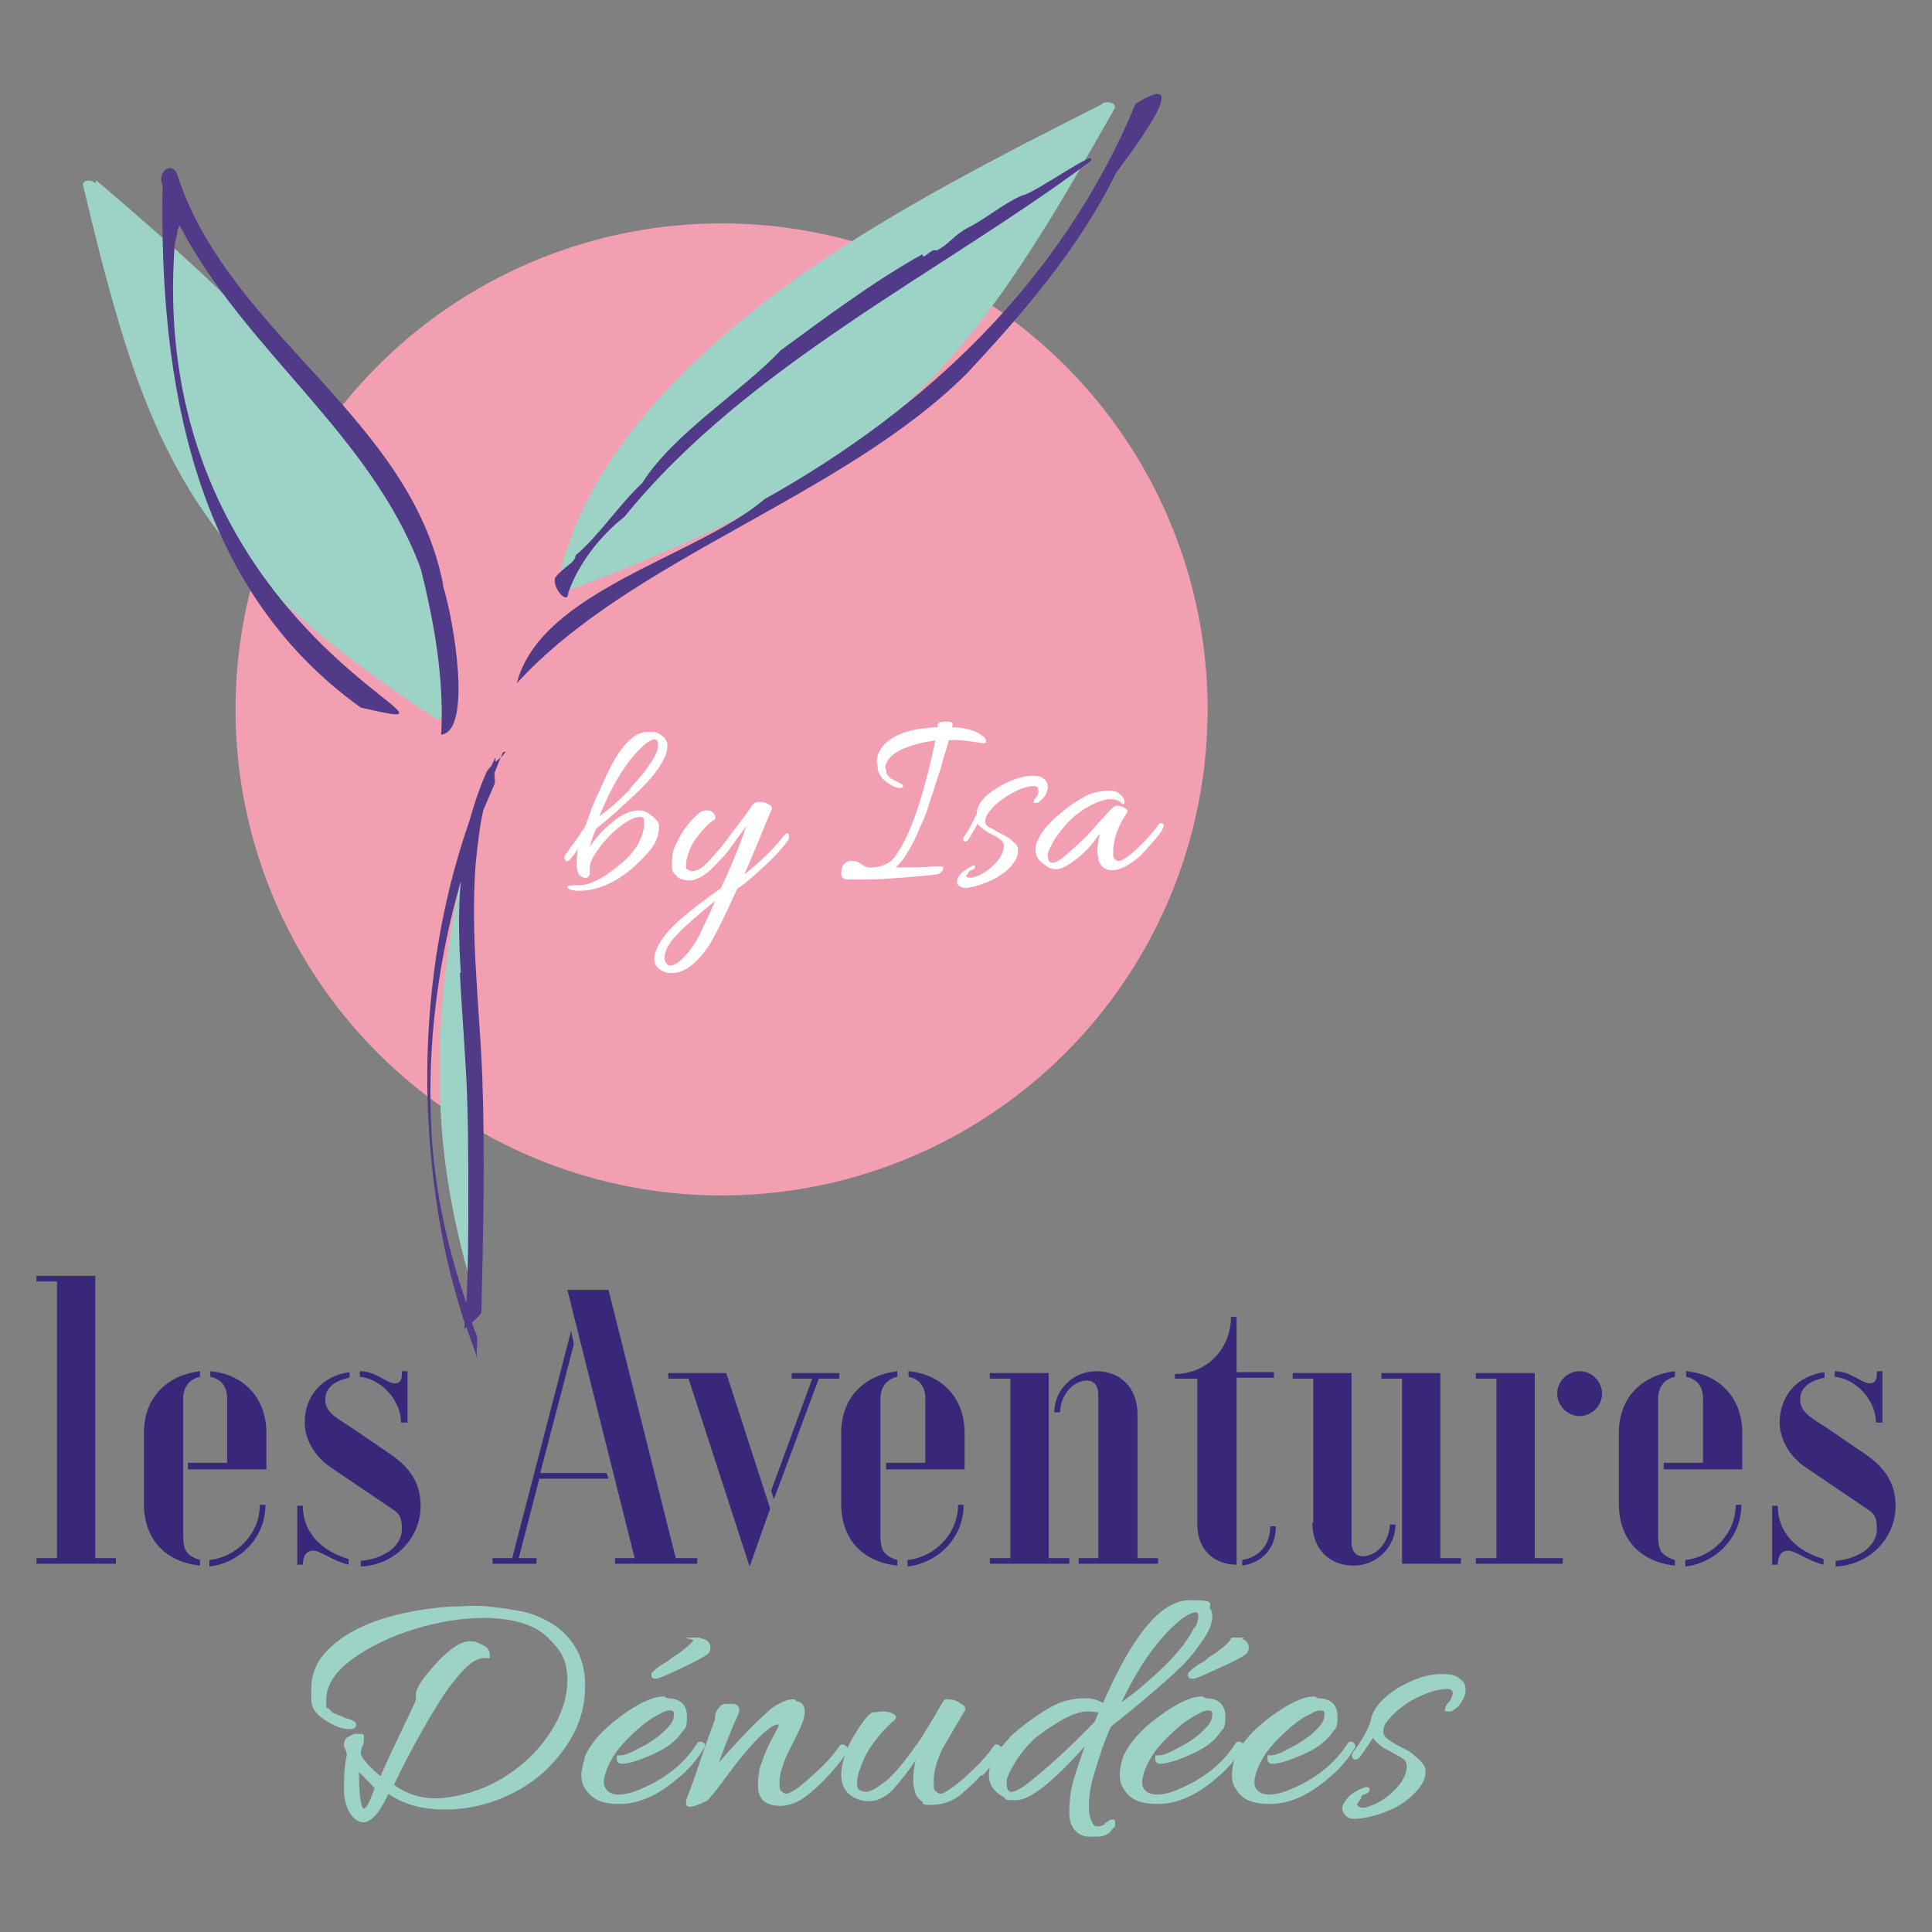 <?xml version="1.0" encoding="UTF-8"?>
<svg xmlns="http://www.w3.org/2000/svg" id="LES_DÉNUDÉES" version="1.1" viewBox="0 0 206.7 206.7">
  <rect x="0" y="0" width="206.7" height="206.7" fill="#808080" stroke="none"/>
  <defs>
    <style>
      .st0 {
        stroke: #9dd2c7;
        stroke-width: .4px;
      }

      .st0, .st1 {
        stroke-miterlimit: 10;
      }

      .st0, .st2 {
        fill: #9dd2c7;
      }

      .st1 {
        fill: #fff;
        stroke: #fff;
        stroke-width: .2px;
      }

      .st3 {
        fill: #39287a;
      }

      .st4 {
        fill: #513a88;
      }

      .st5 {
        fill: #f39fb2;
      }
    </style>
  </defs>
  <g>
    <path class="st0" d="M33.5,181.3v-.6c0-1.6.6-3.1,2.1-4.4,2.5-2.3,6.6-3.7,12.3-4.2.9,0,1.9-.1,3-.1s2.6.2,4.4.5,3.2,1,4.4,1.9c1.8,1.5,2.7,3.4,2.7,5.9s-.7,4.6-2.2,6.7-3.3,3.6-5.5,4.7c-2.2,1.1-4.6,1.7-7.1,1.7s-4.6-.6-6.1-1.8c0,0-.1.2-.3.6-.2.4-.4.7-.6,1.1-1.1,1.7-2,1.9-2.9.7-.5-.7-.7-1.6-.7-2.6s0-2.2.3-3.6c0-.1,0-.5-.3-1,0-.2,0-.5.2-.7.2-.1.4-.3.8-.4.3,0,.6,0,.7,0s0,.3,0,.8c-.2.4-.3.8-.3,1.1s.4.9,1.1,1.6,1.2,1.1,1.3,1.1c.6-1.4,1.8-3.9,3.6-7.7.2-.4.3-.7.3-.9s0-.4,0-.5c.1-.7.9-1.8,2.2-3.2s2.5-2.2,3.3-2.2.7.1,1.2.3.8.5.8.9c0,.1,0,.2,0,.2s0,0-.2,0-.2,0-.2,0c-.8,0-1.6.5-2.6,1.6s-2,2.5-3,4.2c-1.8,3-3.2,5.7-4.3,8,1.4,1.1,3,1.6,4.7,1.6s4.3-.6,6.4-1.7,3.7-2.5,4.9-3.9c2-2.4,3-4.9,3-7.2s-.7-3.3-2.1-4.7-3.6-2.1-6.6-2.2h-.4c-2.4,0-4.9.4-7.5,1.2-2.6.8-4.9,1.9-6.8,3.3-1.9,1.4-2.8,2.9-2.8,4.5s.1.8.4,1.1c.2.3.5.5.8.6.3.1.6.2,1,.4.4.1.7.2.8.3.1,0,.2.1.2.2,0,.2-.1.3-.5.3-.9,0-1.7-.4-2.6-1-.9-.6-1.3-1.2-1.3-2s0-.2,0-.4h0ZM38.2,189c0,3.1.2,4.7.7,4.7s.8-.8,1.4-2.4c0,0,0-.1,0-.1-.2-.1-.5-.5-1-1s-.9-.9-1.1-1.1Z"></path>
    <path class="st0" d="M71.4,181.9c1.3,0,1.9.6,1.9,1.8s-.2,1.1-.5,1.5c-.6.9-1.5,1.6-2.8,2.2-1.3.6-2.4,1-3.3,1.1-.3,0-.5,0-.5-.3,0,0,0-.1,0-.2,0,0,.2,0,.2,0,.5,0,1.2-.3,2.1-.8,1.6-.8,2.7-1.7,3.4-2.6.3-.4.4-.8.4-1.2s-.2-.6-.6-.6-.7.1-1.2.4c-1.1.5-2.2,1.4-3.5,2.7s-2,2.5-2.4,3.7c-.1.4-.2.7-.2,1.1s.2.7.4,1c.3.3.8.5,1.4.5s1.5-.2,2.4-.6c2.6-1.1,4.7-2.7,6.1-4.9.1-.2.3-.2.4-.1.2,0,.2.2,0,.4-.7,1.2-1.6,2.2-2.7,3.1-2.1,1.8-4.1,2.7-6.1,2.7s-2.8-.5-3.5-1.5c-.3-.4-.4-.9-.4-1.4s.2-1.2.4-2c.6-1.3,1.8-2.7,3.7-4.1,1.9-1.4,3.4-2.1,4.5-2.1h0ZM74.7,175.4l.7.2c.3.2.4.4.4.6s0,.4-.2.6c-.4.3-1.3.8-2.8,1.5-1.5.7-2.4,1.1-2.6,1.1-.2,0-.3,0-.3-.1s0-.1,0-.2c0,0,.2-.2.4-.4.3-.2.5-.4.9-.6s.6-.4.7-.5c.2-.1.4-.3.9-.6.8-.6,1.4-1.1,1.7-1.6.1,0,.3,0,.3,0h0Z"></path>
    <path class="st0" d="M85.1,182.2c.5,0,.8.3.8.9s-.3,1.4-.8,2.4c-.5,1-.9,1.8-1.2,2.4-.4,1.1-.7,1.9-.7,2.6s0,1.1.3,1.3c.4.4.8.4,1.4,0,.6-.3,1.4-1,2.5-2s1.9-1.9,2.6-2.9c0-.1.2-.1.3,0s.2.1.2.2,0,.1,0,.2c-.4.6-1,1.4-1.9,2.4-.9,1-1.8,1.8-2.6,2.4s-1.7.9-2.5.9c-.8,0-1.4-.2-1.7-.5-.3-.3-.5-.8-.5-1.3s0-1,.1-1.5c0-.5.3-1,.5-1.7.4-1,.8-1.8,1.1-2.3.3-.6.5-.9.5-1.1s0-.3-.3-.3c-.4,0-1.1.4-2.1,1.4-.7.7-1.8,1.9-3.2,3.8s-2.2,2.9-2.4,3c-.8.4-1.4.6-1.6.6s-.3,0-.3-.1,0-.2,0-.3.3-.8.7-1.9.8-2.4,1.3-3.8c.5-1.4.8-2.2.9-2.5.1-.3.2-.5.2-.7,0-.2,0-.4.1-.5,0-.1.1-.3.3-.5.1-.2.3-.3.5-.3.2,0,.5,0,.8,0,.3,0,.5.2.5.4s-.1.5-.4,1.1c-.3.6-1,2.4-2.2,5.6.8-1,1.9-2.2,3.2-3.6s2.4-2.4,3.2-3.1c.9-.6,1.6-.9,2.2-.9h0Z"></path>
    <path class="st0" d="M105,189.6c-.9,1-1.7,1.7-2.4,2.3-.9.7-1.9,1-3,1s-.5-.1-.8-.3c-.3-.2-.6-.5-.7-.9-.1-.4-.2-.7-.2-1.1,0-1.2.2-2.4.7-3.6,0,0-.4.5-1,1.5-.6.9-1.3,1.8-2.1,2.7s-1.7,1.3-2.5,1.3-.9-.1-1.4-.3c-.9-.4-1.4-1.2-1.4-2.3s.5-2.8,1.4-4.2c.9-1.5,1.5-2.2,1.8-2.3.4,0,.7-.1,1-.1s.6,0,1,.2.3.3-.1.6c-1.6,1.5-2.8,3.1-3.4,4.9-.3.7-.4,1.3-.4,1.8s.1.8.4.9c.2.1.5.2.7.2.6,0,1.3-.4,2.3-1.2,1-.8,2.3-2.4,4-4.9.2-.4.6-1,1.2-2s.9-1.6,1.1-1.8c.4,0,.8,0,1.3.3s.7.4.5.7c-1.1,1.9-1.9,3.2-2.4,4.1-.4.9-.8,1.9-.9,3.1,0,.2,0,.5,0,.8s0,.6.3.8c.4.4.8.4,1.4,0s1.5-1,2.5-2c1.1-1,1.9-1.9,2.6-2.9,0-.1.2-.1.3,0s.2.1.2.2,0,.1,0,.2c-.4.6-1,1.4-1.9,2.4h0Z"></path>
    <path class="st0" d="M108.5,185.7c1-.9,2.1-1.7,3.2-2.4s2-1.1,2.7-1.2c.6-.2,1.3-.2,1.9-.2s1.2.2,1.8.6c3.2-7.4,6.2-11.1,9.2-11.1s1.6.3,2,.8c.2.3.2.5.2.7,0,.6-.2,1.3-.8,2.2s-1.3,1.9-2.3,2.9c-1.1,1.1-2.6,2.4-4.5,4s-3,2.4-3.2,2.6c-.8,1.7-1.3,3.4-1.8,5s-.6,2.8-.6,3.6.1,1.4.4,1.9c.1.3.4.5.6.5s.5,0,.7-.1c.2-.1.4-.2.4-.3.1,0,.2-.2.4-.3.1,0,.3-.1.3,0s0,.2,0,.4c-.2.2-.4.4-.5.6-.4.3-.8.4-1.3.4s-.8,0-1,0c-1.1-.2-1.7-1-1.7-2.4s.2-2.7.6-3.9c.5-1.6,1-3,1.4-4.1-3.7,4.3-6.4,6.5-7.9,6.5s-.8-.1-1.2-.3c-.4-.2-.8-.5-1.1-.9-.3-.4-.4-.8-.4-1.3s.1-.9.3-1.3c.5-1,1.2-1.9,2.2-2.9h0ZM117.8,183.1c-.3-.1-.8-.2-1.5-.2s-1.6.3-2.7.9-2.1,1.3-3.1,2.1c-.8.8-1.5,1.6-2.1,2.6-.6,1-.9,1.7-.9,2.1,0,.9.2,1.3.7,1.3s1.2-.4,2.2-1.2c2.6-2.1,4.9-4.3,6.9-6.4l.5-1.2h0ZM128,174.3c.3-.6.4-1,.4-1.4s-.2-.6-.5-.6-.8.2-1.4.6c-2.6,2-4.9,5.2-7,9.8,1.5-1,3.1-2.3,4.8-3.9s2.9-3.1,3.6-4.5h0Z"></path>
    <path class="st0" d="M129,181.9c1.3,0,1.9.6,1.9,1.8s-.2,1.1-.5,1.5c-.6.9-1.5,1.6-2.8,2.2-1.3.6-2.4,1-3.3,1.1-.3,0-.5,0-.5-.3,0,0,0-.1,0-.2,0,0,.1,0,.2,0,.5,0,1.2-.3,2.1-.8,1.6-.8,2.7-1.7,3.4-2.6.3-.4.4-.8.4-1.2s-.2-.6-.6-.6-.7.1-1.2.4c-1.1.5-2.2,1.4-3.5,2.7s-2,2.5-2.4,3.7c-.1.4-.2.7-.2,1.1s.1.7.4,1c.3.3.8.5,1.4.5s1.5-.2,2.4-.6c2.6-1.1,4.7-2.7,6.1-4.9.1-.2.3-.2.4-.1.2,0,.2.2,0,.4-.7,1.2-1.6,2.2-2.7,3.1-2.1,1.8-4.1,2.7-6.1,2.7s-2.9-.5-3.5-1.5c-.3-.4-.4-.9-.4-1.4s.1-1.2.4-2c.6-1.3,1.8-2.7,3.7-4.1s3.4-2.1,4.5-2.1h0ZM132.3,175.4l.7.2c.3.2.4.4.4.6s0,.4-.2.6c-.4.3-1.3.8-2.9,1.5-1.5.7-2.4,1.1-2.6,1.1-.2,0-.4,0-.4-.1s0-.1,0-.2c0,0,.2-.2.4-.4.3-.2.5-.4.9-.6s.6-.4.7-.5c.1-.1.4-.3.9-.6.8-.6,1.4-1.1,1.7-1.6.1,0,.3,0,.4,0h0Z"></path>
    <path class="st0" d="M141,181.9c1.3,0,1.9.6,1.9,1.8s-.2,1.1-.5,1.5c-.6.9-1.5,1.6-2.8,2.2-1.3.6-2.4,1-3.3,1.1-.3,0-.5,0-.5-.3,0,0,0-.1,0-.2,0,0,.1,0,.2,0,.5,0,1.2-.3,2.1-.8,1.6-.8,2.7-1.7,3.4-2.6.3-.4.4-.8.4-1.2s-.2-.6-.6-.6-.7.1-1.2.4c-1.1.5-2.2,1.4-3.5,2.7s-2,2.5-2.4,3.7c-.1.4-.2.7-.2,1.1s.1.7.4,1c.3.3.8.5,1.4.5s1.5-.2,2.4-.6c2.6-1.1,4.7-2.7,6.1-4.9.1-.2.3-.2.4-.1,0,0,.1.1.1.2s0,.1-.1.2c-.7,1.2-1.6,2.2-2.7,3.1-2.1,1.8-4.1,2.7-6.1,2.7s-2.9-.5-3.5-1.5c-.3-.4-.4-.9-.4-1.4s.1-1.2.4-2c.6-1.3,1.8-2.7,3.7-4.1s3.4-2.1,4.5-2.1h0Z"></path>
    <path class="st0" d="M145.3,192.5c-.3.4-.4.6-.2.8.2.2.4.3.6.3s.4,0,.7-.1c1-.3,2-.9,2.9-1.8.9-.9,1.4-1.8,1.4-2.7s-.6-1.1-1.7-1.7c-.5-.3-.8-.4-.9-.5-.6-.4-1-.8-1.2-1.3-.3.6-.9,1.4-1.6,2.4-.2.2-.3.2-.4.1s-.1-.2,0-.4c1-1.3,1.6-2.4,1.9-3.3.2-1.3,1.1-2.4,2.8-3.5,1.7-1,3.2-1.5,4.6-1.5s1.5.2,1.9.5.5.6.5.9,0,.6-.3,1.1c-.2.4-.5.8-1.1,1.1-.1,0-.3,0-.4,0,0-.1,0-.3.3-.6s.4-.6.5-1-.1-.7-.6-.8h-.2c-.9,0-2,.3-3.4,1-1.4.7-2.4,1.6-3.2,2.6-.3.4-.4.8-.4,1.2s.3.8.8,1.1c.2.1.6.4,1.2.7s1,.5,1.2.7.5.4.8.7.5.6.5.8c.1.7-.2,1.5-1,2.3-1.1,1.2-2.7,2.1-4.9,2.6-.5.1-1,.2-1.5.2s-.8-.2-1-.6c0,0-.1-.2-.1-.4s.2-.5.6-1c.4-.4.9-.7,1.7-1,0,0,.1,0,.2,0s0,.1,0,.2c0,0-.1.1-.4.2-.2,0-.5.3-.7.7h0Z"></path>
  </g>
  <circle class="st5" cx="77.2" cy="75.9" r="52"></circle>
  <g>
    <path class="st3" d="M3.9,166.7h2.2v-29.6h-2.2v-.6h6.3v30.2h2.2v.6H3.9v-.6h0Z"></path>
    <path class="st3" d="M15.4,161v-7.7c0-3.9,2.6-6.2,6-6.6v.6c-1,.2-1.8,1-1.8,2.3v14.6c0,1.5.2,2.2,1.8,2.7v.6c-3.7-.4-6-2.8-6-6.6h0ZM20.1,156.5h4.2v-6.9c0-1.4-.8-2.1-1.8-2.3v-.6c3.4.3,6,2.7,6,6.6v3.9h-8.4v-.6h0ZM22.4,166.9c2.9-.3,5.4-2.8,5.4-5.9h.6c0,3.5-2.7,6.2-6,6.6v-.6h0Z"></path>
    <path class="st3" d="M31.8,161.1h.6c0,2.8,1.9,4.8,4.9,5.7v.6c-1.7-.4-3-1.5-3.8-1.5s-1.1.7-1.1,1.5h-.6v-6.4h0ZM38.5,167c2.6-.2,4.5-1.6,4.5-3.4s-.6-1.8-1.7-2.6l-5.9-4c-1.8-1.2-2.8-3.1-2.8-4.8,0-2.9,1.9-5,4.8-5.4v.6c-1.6.3-2.6,1.1-2.6,2.3s.8,1.8,2.6,2.9l4.1,2.8c2.9,1.9,3.5,3.8,3.5,5.8,0,3.1-2.5,6.2-6.4,6.4v-.6h0ZM38.5,147.3v-.6c1.7,0,2.9,1.3,3.7,1.3s.8-.6.8-1.3h.6v5.5h-.7c0-2.5-2.3-4.8-4.5-4.9h0Z"></path>
    <path class="st3" d="M52.7,166.7h2.1l6.3-24.3.3,1.4-3.6,13.8h7.1l.2.6h-7.4l-2.2,8.5h1.9v.6h-4.7v-.6h0ZM65.8,166.7h2.1l-7.2-28.7h4.4l7.2,28.7h2.3v.6h-8.8s0-.6,0-.6Z"></path>
    <path class="st3" d="M73.7,147.5h-2.2v-.6h6.2l4.7,14.5-2.2,6.2s-6.5-20-6.5-20ZM82.5,159.5l4.4-12h-2.2v-.6h5.1v.6h-2.2l-4.8,12.9-.3-.9h0Z"></path>
    <path class="st3" d="M90,161v-7.7c0-3.9,2.6-6.2,6-6.6v.6c-1,.2-1.8,1-1.8,2.3v14.6c0,1.5.2,2.2,1.8,2.7v.6c-3.7-.4-6-2.8-6-6.6h0ZM94.8,156.5h4.2v-6.9c0-1.4-.8-2.1-1.8-2.3v-.6c3.4.3,6,2.7,6,6.6v3.9h-8.4v-.6h0ZM97.1,166.9c2.9-.3,5.4-2.8,5.4-5.9h.6c0,3.5-2.7,6.2-6,6.6v-.6h0Z"></path>
    <path class="st3" d="M105.9,166.7h2.2v-19.2h-2.2v-.6h6.3v19.8h2.2v.6h-8.5v-.6h0ZM115.3,166.7h2.2v-17.5c0-1-.5-1.5-1.2-1.5-1.4,0-2.8,1.4-2.9,3.4h-.6c0-2.4,2-4.4,4.5-4.4s4.4,1.7,4.4,4.6v15.4h2.2v.6h-8.5v-.6h0Z"></path>
    <path class="st3" d="M128.1,163.3v-15.8h-2.4v-.5c3.5,0,6-2.8,6-6.1h.6v5.9h4v.6h-4v20c-2.3,0-4.2-1.5-4.2-4.3ZM132.9,166.9c1.8-.3,3-1.6,3-3.6h.6c0,2.4-1.5,3.9-3.6,4.2v-.6h0Z"></path>
    <path class="st3" d="M140.5,162.9v-15.4h-2.2v-.6h6.3v18.1c0,1,.5,1.5,1.2,1.5,1.4,0,2.8-1.4,2.9-3.4h.6c0,2.4-2,4.4-4.5,4.4s-4.4-1.7-4.4-4.6h0ZM150,147.5h-2.2v-.6h6.3v19.8h2.2v.6h-6.3v-19.8Z"></path>
    <path class="st3" d="M157.9,166.7h2.2v-19.2h-2.2v-.6h6.3v19.8h3v.6h-9.3v-.6h0ZM166.6,149.1c0-1.3,1.1-2.4,2.4-2.4s2.4,1.1,2.4,2.4-1.1,2.4-2.4,2.4-2.4-1.1-2.4-2.4Z"></path>
    <path class="st3" d="M173.2,161v-7.7c0-3.9,2.6-6.2,6-6.6v.6c-1,.2-1.8,1-1.8,2.3v14.6c0,1.5.2,2.2,1.8,2.7v.6c-3.7-.4-6-2.8-6-6.6h0ZM178,156.5h4.2v-6.9c0-1.4-.8-2.1-1.8-2.3v-.6c3.4.3,6,2.7,6,6.6v3.9h-8.4v-.6h0ZM180.3,166.9c2.9-.3,5.4-2.8,5.4-5.9h.6c0,3.5-2.7,6.2-6,6.6v-.6h0Z"></path>
    <path class="st3" d="M189.6,161.1h.6c0,2.8,1.9,4.8,4.9,5.7v.6c-1.7-.4-3-1.5-3.8-1.5s-1.1.7-1.1,1.5h-.6v-6.4h0ZM196.3,167c2.6-.2,4.5-1.6,4.5-3.4s-.6-1.8-1.7-2.6l-5.9-4c-1.8-1.2-2.8-3.1-2.8-4.8,0-2.9,1.9-5,4.8-5.4v.6c-1.6.3-2.6,1.1-2.6,2.3s.8,1.8,2.6,2.9l4.1,2.8c2.9,1.9,3.5,3.8,3.5,5.8,0,3.1-2.5,6.2-6.4,6.4v-.6h0ZM196.3,147.3v-.6c1.7,0,2.9,1.3,3.7,1.3s.8-.6.8-1.3h.6v5.5h-.7c0-2.5-2.3-4.8-4.5-4.9h0Z"></path>
  </g>
  <g>
    <g>
      <path class="st2" d="M50.4,137c0-3,0-6,.1-8.9,0-5,0-10.1-.2-15.1-.2-4.5-.6-9.1-.8-13.6,0-1.8-.1-3.5-.2-5.3-1.7,7.8-2.5,15.7-2.2,23.7.2,6.4,1.4,13,3.2,19.2Z"></path>
      <path class="st2" d="M117.8,11.2c-10.9,5.5-21.8,11.1-31.5,17.8-8.5,5.9-16,12.8-21,20.3-2.7,4.1-4.6,8.4-5.5,12.6,0,0,0,.1,0,.2,0,0,0,.1-.1.2-.4.5.1,1.2,1,.9,10.7-4,21.4-8.6,30.2-15,8.7-6.3,14.6-14,19.6-21.8,3.1-4.8,5.9-9.8,8.7-14.7.4-.6-.6-1-1.3-.6h0Z"></path>
      <path class="st2" d="M10.3,19.3c8,6.8,15.9,13.8,22.6,21.6,5.8,6.8,10.6,14.4,13,22.2,1.3,4.2,1.9,8.5,1.7,12.6,0,0,0,.1,0,.2,0,0,0,.1,0,.2.2.5-.4,1.1-1.1.7-8.2-5.4-16.2-11.4-22.2-18.7-5.9-7.2-9.1-15.3-11.5-23.3-1.5-5-2.7-9.9-3.9-14.9-.2-.6.8-.8,1.3-.3h0Z"></path>
    </g>
    <path class="st4" d="M47.4,62.7c1.1,3.4,3.2,15.5-.2,15.9.3-5.3-.5-11.1-2.2-17.8-5.3-14.3-18.8-23.3-25.8-36.7-.2.6-.1.4-.2.4,0,0,0,0,0,0,0,.6-.2,1-.3,1.6-3.2,42.3,36.6,53.5,19.9,49.6-17.9-12.8-21.6-34.9-21.2-55.9-.7-1.4,1.2-2.9,1.7-.7,5.7,16.8,24.8,25.6,28.3,43.4h0Z"></path>
    <path class="st4" d="M81.8,53.4c17.2-9.6,31.8-23.3,39.7-42.3,6.9-4.3-1.1,6-2.1,7.4-4,8.2-10.3,15.4-16,21.5-13.4,13.3-35.9,19.7-48.1,33.1,2.5-9.9,19.4-13.6,26.5-19.7h0Z"></path>
    <path class="st4" d="M103.5,24.4c2-1,4.1-2.8,5.9-3.5,1.3-.2,8.5-5.4,7.2-3.6-15.8,11.8-36.7,21.8-49.8,38-1.8,1.4-4.6,4.2-6,8.1,0,1.5-1.8-.6-1.4-1.6.9-1.2,2.1-1.5,2.2-2.4,2.5-2.1,4.7-5.5,7.1-7.7,3.3-5.3,10.9-10,14.8-14.2,4.5-3.3,10.1-7.5,15.2-10.3,0,.8.9-.7,1.5-.4,1.3-.6,1.9-1.7,3.3-2.4h0Z"></path>
    <path class="st4" d="M54.1,80.4c-.2.4-.7.8-1.1,1.1,0-.2,0-.4,0-.5-.1.3-.3.6-.4.9-.2.2-.3.4-.5.6-.8,1.8-1.4,3.6-1.9,5.4-4.8,13.8-5.6,28.9-3.1,43.2.6,3.5,1.5,7,2.6,10.4,0,.3,0,.6,0,.8,0,0,0-.2.2-.3.4,1.1.8,2.3,1.2,3.4-.3-.8.2-2-.2-2.8-.2-.4-.3-.8-.4-1.1,0,0,.1-.1.1-.1.2-.2.9-.8.9-1,.2-8.4.4-16.8.1-25.2-.3-7.6-1.3-15.3-.7-22.9.2-1.9.4-3.8.8-5.6.4-.9.8-1.9,1.2-2.8.1-.2,0-.8,0-1.2.3-.8.6-1.5.9-2.2h0ZM49.2,104.1c.2,3.8.5,7.6.7,11.4.2,4.2.2,8.4.2,12.7,0,3.7,0,7.4-.2,11.2-2.2-6.3-3.6-13.1-3.8-19.8-.3-7.9.7-15.9,2.7-23.5.2-.6.3-1.2.5-1.8-.3,3.2-.2,6.5,0,9.8h0Z"></path>
  </g>
  <g>
    <path class="st1" d="M68.4,86.8c.3,0,.7.1,1.2.5.4.3.7.6.8.9,0,.1,0,.2,0,.3,0,.8-.3,1.7-1.1,2.6-.8.9-1.6,1.7-2.6,2.4-1.5,1.1-3,1.6-4.4,1.7-.6,0-1.1,0-1.4-.2-.3-.1,0-.2,1.1-.2,1.1,0,2.5-.7,4.1-2,1.6-1.2,2.6-2.6,2.9-4.3,0-.2,0-.5,0-.8,0-.2-.2-.4-.5-.4-.8,0-1.8.6-3.1,1.8-.5.5-1.1,1.1-1.6,1.9-.6.8-.8,1.4-.8,1.9,0,0,0,.1,0,.2,0,0,0,.2,0,.4-.2.5-.5.4-1,0-.1-.3-.2-.5-.2-.8,0-.8,0-1.7.3-2.6,0,0-.2.3-.4.7-.2.4-.5.7-.8,1.1-.2.2-.3.2-.4,0,0,0,0,0,0-.1s0-.1,0-.2c1.3-1.8,2.1-2.9,2.3-3.4.3-.9.7-2.1,1.4-3.5.6-1.4,1.2-2.6,1.7-3.5,1.1-1.8,2.2-2.8,3.4-2.8.2,0,.4,0,.7,0l.5.2c.5.3.8.7.8,1.1,0,.5-.1,1-.4,1.5-.4.9-1.4,2.2-2.9,3.6s-2.9,2.7-4.3,3.8c-.3.6-.6,1.5-.8,2.5.6-1,1.4-2,2.5-2.9,1-.9,2-1.4,3-1.4h0ZM67.5,84.4c2-2.2,3.1-3.8,3-4.8,0-.4-.2-.6-.5-.6-.2,0-.6.2-1,.5-1.8,1.5-3.5,4.1-5.1,8.1,1.2-.8,2.4-1.9,3.6-3.1h0Z"></path>
    <path class="st1" d="M72,104c-.1,0-.3,0-.5,0-.9-.2-1.4-.7-1.4-1.4,0-.7.4-1.6,1.3-2.7.9-1.1,2.8-2.7,5.8-4.8,1.6-3.4,2.5-5.9,2.9-7.2-.2.2-.6.8-1.2,1.6s-1.1,1.6-1.6,2.1-1,1.1-1.7,1.7c-.7.5-1.3.8-1.8.8s-1-.1-1.3-.4-.5-.5-.5-.8c0-.3,0-.5,0-.7,0-.7.1-1.3.5-2,.5-1.1,1.2-2.1,2.1-2.9.3-.3.6-.5.9-.5.3,0,.5,0,.7.2.2.2.3.4.2.6-.7.4-1.4,1.2-2.2,2.3-.4.6-.7,1.4-.9,2.3,0,.1,0,.3,0,.5s0,.3.2.4c.2.1.3.2.5.2.6,0,1.1-.3,1.7-.9.6-.6,1.1-1.2,1.7-1.9.5-.7,1.1-1.5,1.8-2.4.7-.9,1.1-1.5,1.3-1.8.2-.3.4-.4.7-.4.3,0,.6,0,.9.2.3.1.4.3.4.4,0,0-.5,1.1-1.3,3.1-.8,1.9-1.4,3.4-1.8,4.2.4-.2,1.1-.8,2.1-1.7,1-.9,1.8-1.8,2.5-2.7.2-.2.3-.2.3,0,0,0,0,0,0,.2s0,.2-.1.3c-.5.7-1.4,1.7-2.6,2.8-1.2,1.1-2.1,1.9-2.8,2.3-1.4,3.1-2.4,5.1-2.9,5.9-1.3,2-2.6,3-3.8,3.1h0ZM76.7,96.1c-2.1,1.7-3.6,3-4.4,3.9-.9.9-1.3,1.8-1.3,2.4s.3,1,.7,1c.3,0,.8-.2,1.2-.6.4-.4.9-.9,1.3-1.5.4-.6.7-1.1.9-1.6.2-.4.5-1.1.9-1.9.4-.9.6-1.4.8-1.7h0Z"></path>
    <path class="st1" d="M94.7,82.3c0,.3,0,.5.2.7s.3.4.4.4c.2.1.6.3,1,.5.2.1.3.2.1.3,0,0-.1,0-.2,0-.4,0-.9-.3-1.4-.7-.5-.4-.8-.9-.8-1.4,0-.2,0-.4-.1-.5,0-.8.3-1.4.9-2,1.2-1.1,3-1.6,5.6-1.7,0,0,0-.2,0-.3,0-.2.3-.3.8-.3.4,0,.7,0,.6.3,0,.1-.1.3-.1.3,1.1,0,2.1.2,2.9.6.2.1.4.3.6.4.1.2.2.3.2.4,0,.2-.3.1-1,0s-1.6-.3-3-.2c0,.4-.4,1.3-.8,2.9-.5,1.5-.8,2.5-.9,2.8s-.3.9-.5,1.5c-.2.7-.4,1.2-.6,1.6-.2.4-.4.9-.6,1.4-.4.9-.9,1.7-1.4,2.5-.4.5-.8.9-1,1.1.3,0,.9,0,1.8,0,.9,0,1.6,0,2.3-.1.6,0,1,0,1.1,0,0,0,0,.1,0,.2-.1.2-.2.3-.4.4-.2.1-1.5.2-3.9.4s-3.9.2-4.5.2-1,0-1.3,0c-.4,0-.6-.2-.6-.5,0-.2,0-.4.1-.7.1-.3.4-.5.7-.6.4,0,.7,0,1,.2.5.4,1,.6,1.4.5.5,0,.9-.1,1.4-.3.5-.2,1-.6,1.4-1.3,1.4-2,2.8-6,4.1-12.2-1.6.2-3,.6-4,1.1-1.1.6-1.6,1.3-1.6,2.1h0Z"></path>
    <path class="st1" d="M103.4,93.2c-.2.3-.3.5-.1.6.1.2.3.2.5.2s.3,0,.5-.1c.8-.2,1.5-.7,2.2-1.4s1-1.4,1-2.1c0-.4-.5-.8-1.3-1.2-.4-.2-.6-.3-.7-.4-.5-.3-.8-.6-.9-.9-.2.4-.6,1.1-1.1,1.9-.1.1-.2.2-.3.1-.1,0-.1-.2,0-.3.7-1,1.1-1.9,1.4-2.5,0-1,.8-1.9,2.1-2.7,1.3-.8,2.4-1.2,3.5-1.3.7,0,1.1,0,1.4.3.3.2.4.5.4.7s0,.5-.2.8c-.1.3-.4.6-.8.9-.1,0-.2,0-.3,0,0-.1,0-.2.2-.4.2-.2.3-.4.3-.8,0-.3-.1-.5-.4-.6h-.2c-.7,0-1.6.3-2.6.9s-1.8,1.2-2.4,2.1c-.2.3-.3.6-.3.9,0,.3.2.6.7.8.2.1.5.3.9.5s.7.4.9.5c.2.1.4.3.6.5.3.2.4.4.4.6.1.5-.1,1.1-.7,1.8-.8.9-2,1.6-3.7,2.1-.4.1-.8.2-1.1.2s-.6-.1-.8-.4c0,0,0-.2,0-.3s.1-.4.4-.7c.3-.3.7-.5,1.2-.8,0,0,.1,0,.1,0,0,0,0,0,0,.1s-.1.1-.3.2c-.2,0-.3.2-.5.5h0Z"></path>
    <path class="st1" d="M113.1,92.9c-.3,0-.6,0-.9-.2-.3-.2-.6-.4-.9-.7s-.4-.6-.4-1c0-.4,0-.7.2-1,.3-.8.9-1.5,1.6-2.2.8-.7,1.6-1.4,2.4-1.9.8-.5,1.5-.9,2-1s1-.2,1.4-.2.9,0,1.2.3c.3.2.5.5.5.7,0,0,0,.1,0,.2s0,0-.1,0c-.2-.3-.7-.5-1.3-.5-.7,0-1.4.3-2.2.7s-1.6,1-2.3,1.7c-.6.6-1.1,1.3-1.6,2-.4.8-.7,1.3-.7,1.6,0,.7.2,1,.6,1s.9-.3,1.7-1c1.2-1.1,2.1-1.9,2.5-2.4,1.6-1.8,2.4-2.7,2.6-2.7.2,0,.5,0,.8.2.3.1.4.3.3.4-.9,1.3-1.4,2.6-1.5,3.9,0,.2,0,.4,0,.6,0,.2,0,.4.2.6.3.3.6.3,1.1,0s1.1-.8,1.9-1.6,1.4-1.5,1.9-2.2c0,0,.1-.1.2,0,0,0,.1,0,.1.1,0,.3-.4.9-1.2,1.8-.8.9-1.4,1.6-1.9,1.9-.8.6-1.6,1-2.3,1-.7,0-1.1-.3-1.4-1,0-.2,0-.4-.1-.7,0-.8.1-1.6.4-2.5,0,0-.4.4-.9,1.1s-1.2,1.4-2,2c-.8.6-1.4,1-2.1,1h0Z"></path>
  </g>
</svg>
